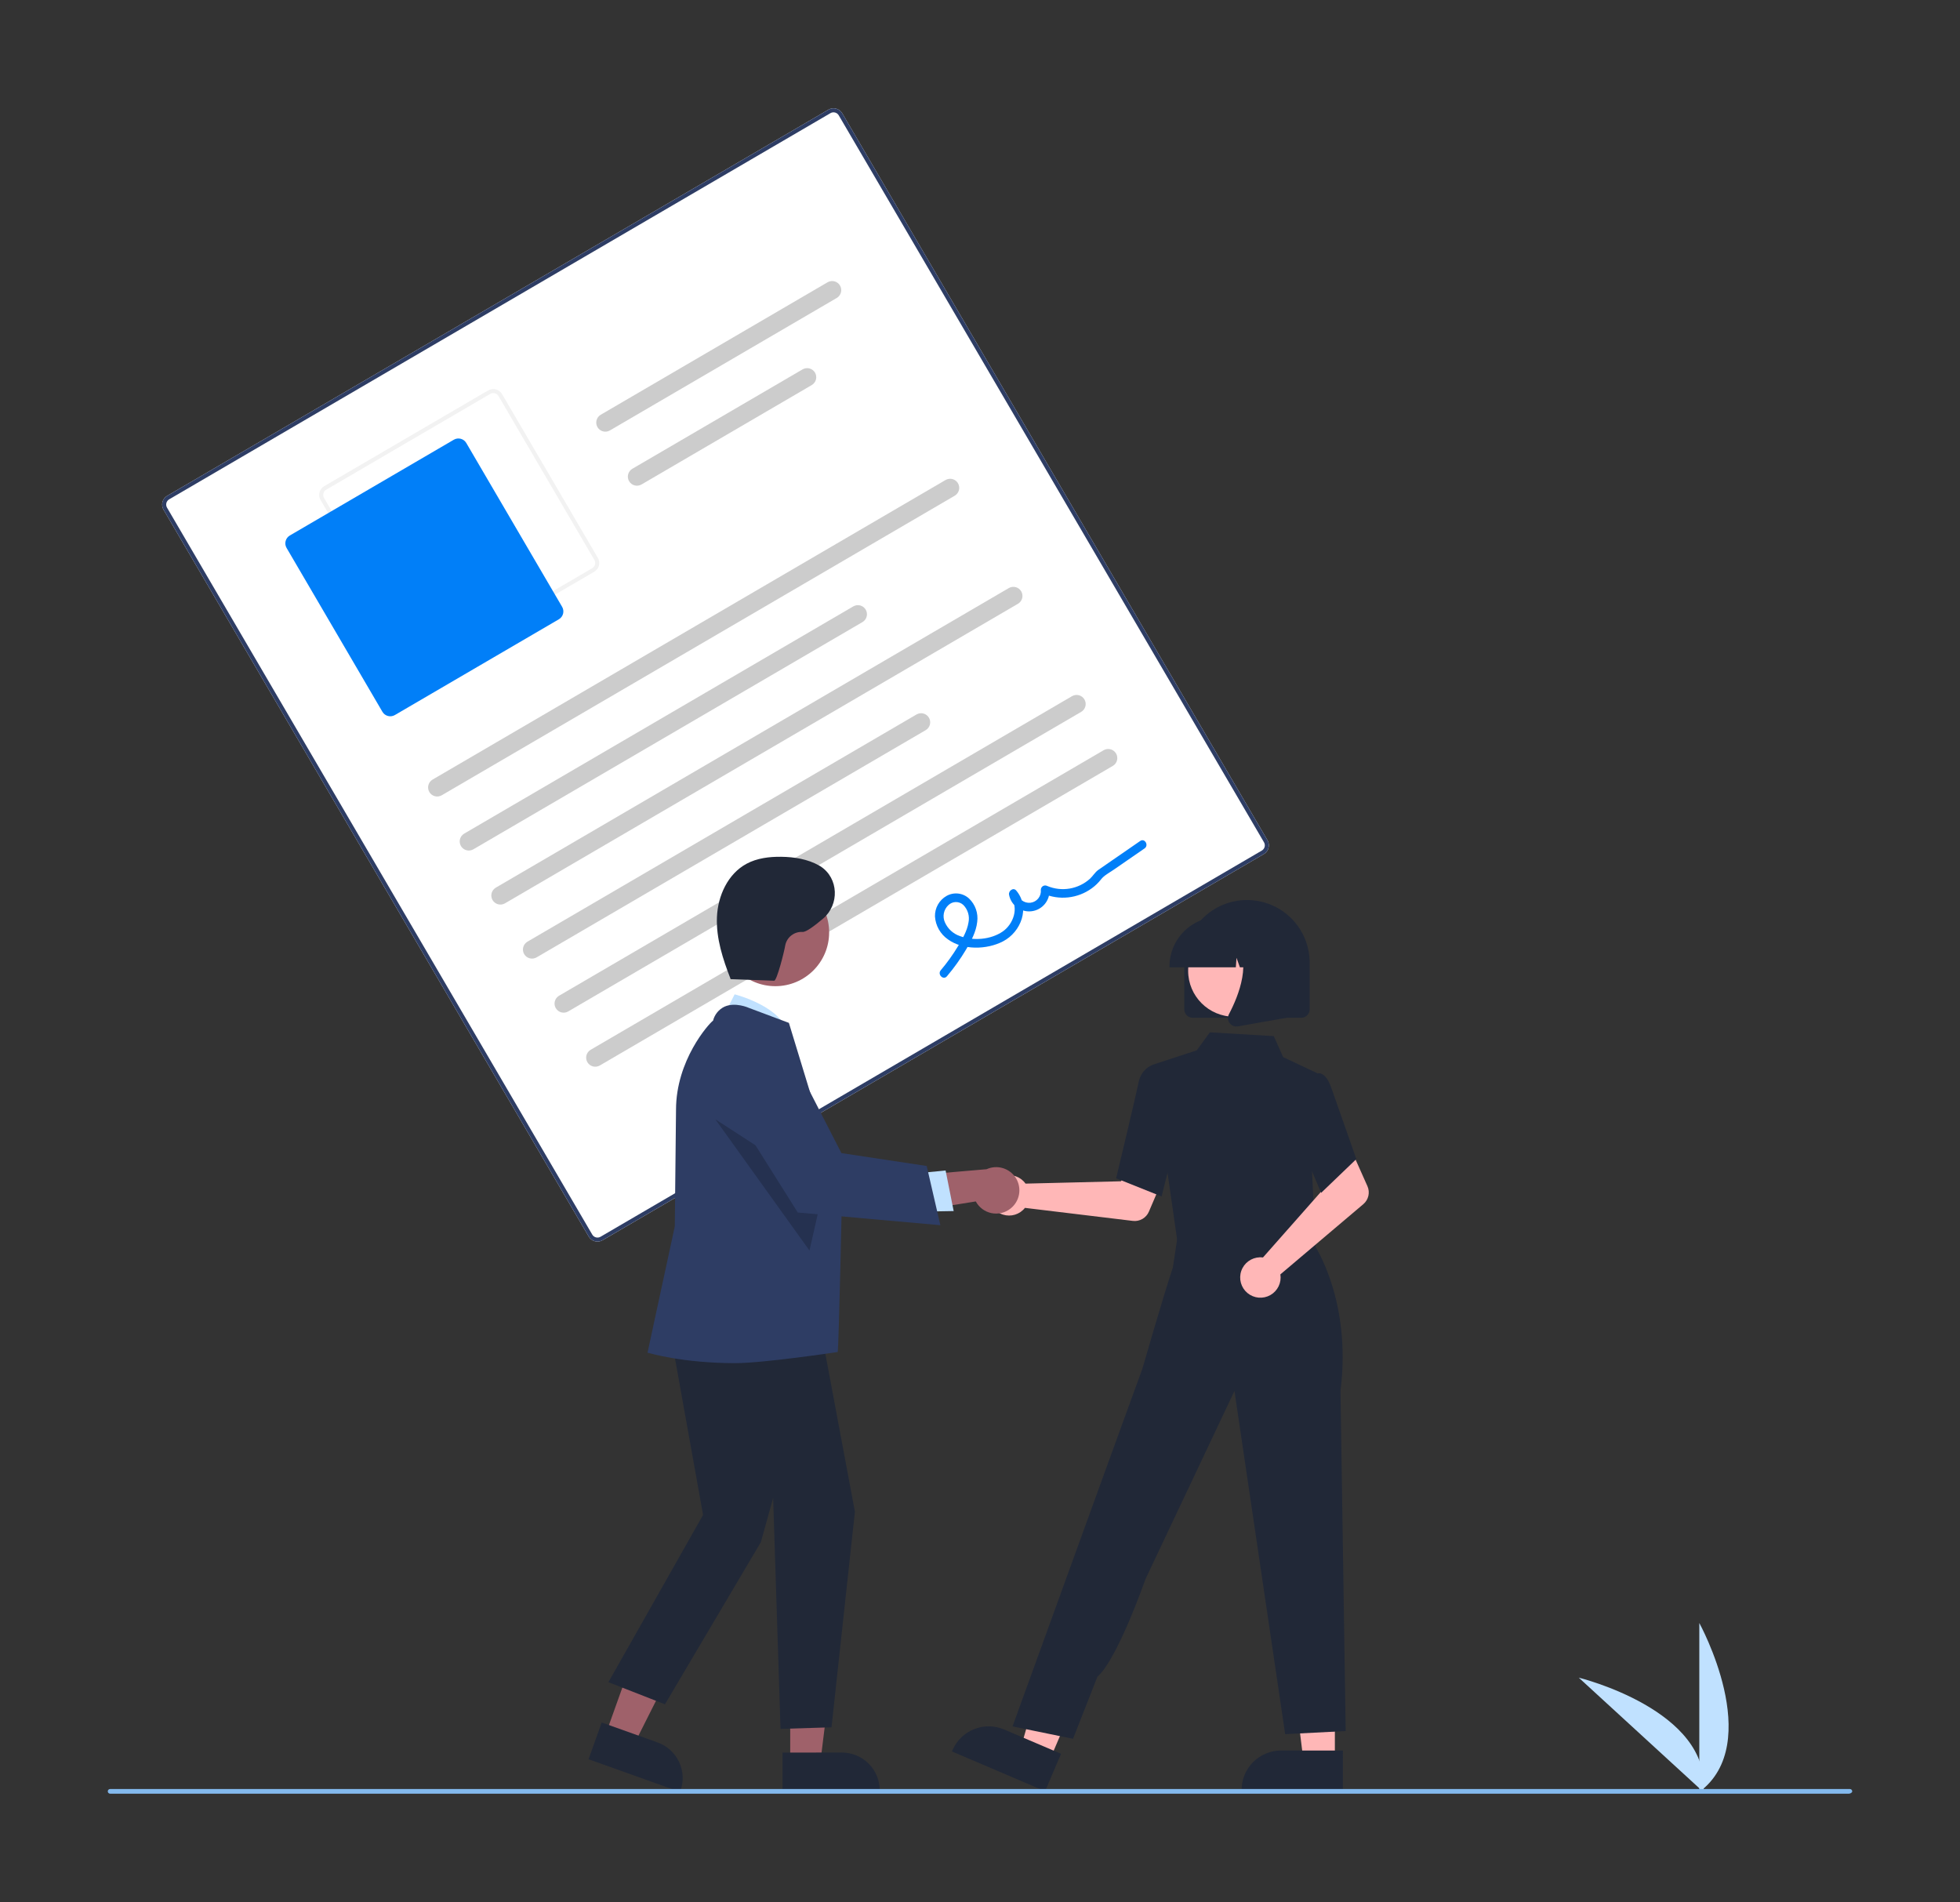 <svg width="304" height="295" viewBox="0 0 304 295" fill="none" xmlns="http://www.w3.org/2000/svg">
<rect x="0" y="0" width="304" height="295" fill="#333333" stroke="none"/>
<g clip-path="url(#clip0_3186_2552)">
<path d="M263.566 277.942V251.727C263.566 251.727 273.791 270.312 263.566 277.942Z" fill="#C0E1FF"/>
<path d="M264.198 277.935L244.87 260.207C244.87 260.207 265.487 265.25 264.198 277.935Z" fill="#C0E1FF"/>
<path d="M196.027 132.467L93.462 192.361C93.103 192.57 92.676 192.629 92.274 192.523C91.872 192.418 91.528 192.158 91.318 191.8L25.362 79.047C25.153 78.688 25.095 78.261 25.2 77.86C25.305 77.458 25.566 77.115 25.924 76.905L128.489 17.01C128.848 16.801 129.276 16.743 129.677 16.848C130.079 16.953 130.423 17.214 130.633 17.572L196.589 130.325C196.798 130.683 196.857 131.11 196.751 131.512C196.646 131.913 196.385 132.257 196.027 132.467Z" fill="white"/>
<path d="M196.027 132.467L93.462 192.361C93.103 192.57 92.676 192.629 92.274 192.523C91.872 192.418 91.528 192.158 91.318 191.799L25.362 79.047C25.153 78.688 25.095 78.261 25.2 77.86C25.305 77.458 25.566 77.115 25.924 76.905L128.489 17.01C128.848 16.801 129.276 16.743 129.677 16.848C130.079 16.953 130.423 17.214 130.633 17.572L196.589 130.325C196.798 130.683 196.857 131.11 196.751 131.512C196.646 131.913 196.385 132.257 196.027 132.467ZM26.241 77.446C26.026 77.572 25.869 77.778 25.806 78.019C25.743 78.26 25.778 78.516 25.903 78.731L91.859 191.483C91.985 191.698 92.192 191.855 92.433 191.918C92.674 191.981 92.93 191.946 93.146 191.821L195.71 131.926C195.926 131.8 196.082 131.594 196.145 131.353C196.208 131.112 196.173 130.856 196.048 130.641L130.092 17.888C129.966 17.673 129.76 17.517 129.519 17.454C129.277 17.39 129.021 17.425 128.806 17.551L26.241 77.446Z" fill="#2E3D64"/>
<path d="M92.17 88.674L66.731 103.529C66.373 103.738 65.945 103.796 65.543 103.691C65.141 103.586 64.798 103.325 64.588 102.967L49.72 77.55C49.511 77.192 49.452 76.765 49.558 76.363C49.663 75.962 49.924 75.618 50.282 75.408L75.72 60.553C76.079 60.344 76.507 60.286 76.909 60.391C77.311 60.496 77.654 60.757 77.864 61.115L92.732 86.532C92.941 86.89 93 87.317 92.894 87.719C92.789 88.12 92.528 88.464 92.17 88.674ZM50.599 75.949C50.383 76.075 50.227 76.281 50.164 76.522C50.1 76.763 50.136 77.019 50.261 77.234L65.129 102.651C65.255 102.866 65.461 103.022 65.702 103.085C65.943 103.149 66.2 103.114 66.415 102.988L91.853 88.133C92.069 88.007 92.225 87.801 92.288 87.56C92.351 87.319 92.316 87.063 92.191 86.848L77.323 61.431C77.197 61.216 76.991 61.06 76.75 60.997C76.508 60.934 76.252 60.968 76.037 61.094L50.599 75.949Z" fill="#F2F2F2"/>
<path d="M86.682 96.05L61.244 110.905C60.921 111.093 60.536 111.146 60.174 111.051C59.813 110.956 59.503 110.722 59.314 110.4L44.447 84.983C44.258 84.66 44.206 84.276 44.301 83.914C44.395 83.553 44.63 83.244 44.953 83.055L70.391 68.2C70.714 68.012 71.099 67.959 71.46 68.054C71.822 68.149 72.131 68.383 72.32 68.705L87.188 94.122C87.376 94.445 87.429 94.829 87.334 95.191C87.239 95.552 87.005 95.861 86.682 96.05Z" fill="#017FF8"/>
<path d="M148.082 76.884L68.519 123.346C68.197 123.534 67.812 123.587 67.45 123.492C67.088 123.397 66.779 123.163 66.59 122.84C66.401 122.517 66.349 122.133 66.443 121.771C66.538 121.41 66.773 121.101 67.096 120.912L146.658 74.45C146.818 74.357 146.995 74.296 147.178 74.271C147.362 74.246 147.549 74.257 147.728 74.304C147.907 74.351 148.075 74.433 148.223 74.544C148.37 74.656 148.494 74.796 148.588 74.956C148.681 75.116 148.742 75.292 148.767 75.476C148.792 75.659 148.781 75.846 148.734 76.025C148.687 76.204 148.605 76.372 148.493 76.519C148.381 76.667 148.242 76.79 148.082 76.884Z" fill="#CCCCCC"/>
<path d="M133.771 96.486L73.423 131.727C73.263 131.82 73.086 131.881 72.902 131.906C72.719 131.932 72.532 131.92 72.353 131.873C71.991 131.779 71.682 131.544 71.493 131.221C71.304 130.899 71.251 130.514 71.346 130.153C71.441 129.791 71.676 129.482 71.999 129.293L132.347 94.052C132.507 93.959 132.684 93.898 132.867 93.872C133.051 93.847 133.238 93.859 133.417 93.906C133.596 93.952 133.764 94.034 133.912 94.146C134.059 94.258 134.183 94.398 134.277 94.558C134.37 94.717 134.431 94.894 134.456 95.077C134.482 95.261 134.47 95.447 134.423 95.626C134.376 95.805 134.295 95.973 134.183 96.121C134.071 96.268 133.931 96.392 133.771 96.486Z" fill="#CCCCCC"/>
<path d="M129.78 46.216L94.599 66.76C94.276 66.949 93.892 67.002 93.53 66.907C93.168 66.812 92.859 66.577 92.67 66.255C92.481 65.932 92.428 65.547 92.523 65.186C92.618 64.824 92.853 64.515 93.176 64.327L128.356 43.782C128.679 43.594 129.064 43.541 129.426 43.636C129.605 43.683 129.773 43.765 129.921 43.877C130.068 43.988 130.192 44.128 130.286 44.288C130.379 44.448 130.44 44.624 130.466 44.808C130.491 44.991 130.479 45.178 130.433 45.357C130.386 45.536 130.304 45.704 130.192 45.851C130.08 45.999 129.94 46.123 129.78 46.216Z" fill="#CCCCCC"/>
<path d="M125.903 59.724L99.503 75.141C99.343 75.234 99.166 75.295 98.983 75.32C98.799 75.346 98.612 75.334 98.433 75.287C98.254 75.24 98.086 75.159 97.938 75.047C97.791 74.935 97.667 74.795 97.573 74.635C97.48 74.475 97.419 74.299 97.393 74.115C97.368 73.932 97.379 73.746 97.427 73.567C97.474 73.388 97.555 73.22 97.667 73.072C97.779 72.925 97.919 72.801 98.079 72.707L124.48 57.29C124.803 57.102 125.188 57.049 125.549 57.144C125.911 57.239 126.221 57.473 126.409 57.796C126.598 58.118 126.651 58.503 126.556 58.864C126.461 59.226 126.226 59.535 125.903 59.724Z" fill="#CCCCCC"/>
<path d="M157.888 93.646L78.326 140.107C78.003 140.296 77.618 140.349 77.256 140.254C76.894 140.159 76.585 139.925 76.396 139.602C76.208 139.279 76.155 138.895 76.25 138.533C76.345 138.172 76.579 137.863 76.902 137.674L156.465 91.212C156.788 91.023 157.172 90.971 157.534 91.066C157.896 91.16 158.205 91.395 158.394 91.718C158.583 92.04 158.636 92.425 158.541 92.786C158.446 93.148 158.211 93.457 157.888 93.646Z" fill="#CCCCCC"/>
<path d="M143.577 113.247L83.229 148.489C83.069 148.582 82.892 148.643 82.709 148.668C82.525 148.693 82.339 148.682 82.159 148.635C81.98 148.588 81.812 148.506 81.665 148.395C81.517 148.283 81.393 148.143 81.299 147.983C81.206 147.823 81.145 147.647 81.12 147.463C81.095 147.28 81.106 147.093 81.153 146.914C81.2 146.735 81.282 146.567 81.394 146.42C81.506 146.272 81.645 146.148 81.805 146.055L142.154 110.814C142.314 110.72 142.49 110.659 142.674 110.634C142.857 110.609 143.044 110.62 143.223 110.667C143.402 110.714 143.571 110.796 143.718 110.908C143.866 111.02 143.99 111.159 144.083 111.319C144.177 111.479 144.238 111.656 144.263 111.839C144.288 112.022 144.277 112.209 144.23 112.388C144.183 112.567 144.101 112.735 143.989 112.882C143.877 113.03 143.737 113.154 143.577 113.247Z" fill="#CCCCCC"/>
<path d="M167.694 110.411L88.132 156.873C87.972 156.966 87.796 157.027 87.612 157.053C87.429 157.078 87.242 157.066 87.063 157.02C86.884 156.973 86.715 156.891 86.568 156.779C86.42 156.667 86.296 156.527 86.203 156.367C86.109 156.208 86.048 156.031 86.023 155.848C85.998 155.664 86.009 155.478 86.056 155.299C86.103 155.12 86.185 154.952 86.297 154.804C86.409 154.657 86.549 154.533 86.709 154.44L166.271 107.978C166.431 107.884 166.608 107.823 166.791 107.798C166.975 107.773 167.161 107.784 167.34 107.831C167.52 107.878 167.688 107.96 167.835 108.072C167.983 108.184 168.107 108.324 168.2 108.483C168.294 108.643 168.355 108.82 168.38 109.003C168.405 109.186 168.394 109.373 168.347 109.552C168.3 109.731 168.218 109.899 168.106 110.046C167.994 110.194 167.854 110.318 167.694 110.411Z" fill="#CCCCCC"/>
<path d="M172.597 118.794L93.035 165.256C92.875 165.349 92.699 165.41 92.515 165.435C92.332 165.46 92.145 165.449 91.966 165.402C91.787 165.355 91.618 165.274 91.471 165.162C91.323 165.05 91.199 164.91 91.106 164.75C91.012 164.59 90.951 164.414 90.926 164.23C90.901 164.047 90.912 163.861 90.959 163.682C91.006 163.503 91.088 163.335 91.2 163.187C91.312 163.04 91.452 162.916 91.612 162.822L171.174 116.361C171.334 116.267 171.511 116.206 171.694 116.181C171.878 116.156 172.064 116.167 172.244 116.214C172.423 116.261 172.591 116.343 172.738 116.455C172.886 116.567 173.01 116.706 173.104 116.866C173.197 117.026 173.258 117.203 173.283 117.386C173.308 117.569 173.297 117.756 173.25 117.935C173.203 118.114 173.121 118.282 173.009 118.429C172.897 118.577 172.757 118.701 172.597 118.794Z" fill="#CCCCCC"/>
<path d="M146.869 151.423C147.974 150.123 148.969 148.732 149.843 147.266C150.627 145.944 151.397 144.53 151.569 142.98C151.658 142.319 151.589 141.647 151.368 141.019C151.148 140.39 150.782 139.822 150.3 139.361C149.835 138.932 149.245 138.663 148.616 138.591C147.987 138.52 147.352 138.65 146.802 138.964C146.245 139.283 145.786 139.746 145.471 140.305C145.157 140.864 145 141.497 145.016 142.138C145.061 142.844 145.265 143.53 145.613 144.146C145.961 144.762 146.443 145.291 147.024 145.695C149.376 147.397 153.049 147.308 155.555 146.013C158.378 144.553 159.837 140.736 157.619 138.122C157.158 137.579 156.39 138.186 156.505 138.773C156.652 139.565 157.096 140.271 157.746 140.747C158.396 141.223 159.204 141.433 160.004 141.334C160.804 141.236 161.536 140.835 162.05 140.215C162.565 139.595 162.823 138.803 162.772 137.999L161.775 138.581C162.998 139.122 164.341 139.332 165.671 139.189C167 139.047 168.268 138.557 169.348 137.769C169.882 137.382 170.359 136.921 170.765 136.401C171.253 135.765 172.073 135.354 172.737 134.895L177.521 131.592C178.225 131.107 177.556 129.949 176.846 130.439L172.513 133.43C171.791 133.928 171.065 134.421 170.347 134.926C169.834 135.286 169.518 135.869 169.052 136.298C168.168 137.092 167.076 137.619 165.904 137.817C164.732 138.015 163.528 137.876 162.432 137.416C162.33 137.362 162.215 137.334 162.099 137.336C161.983 137.338 161.87 137.37 161.77 137.428C161.67 137.487 161.586 137.57 161.528 137.67C161.469 137.77 161.437 137.883 161.435 137.999C161.488 138.478 161.349 138.959 161.048 139.337C160.747 139.715 160.31 139.959 159.83 140.015C159.351 140.072 158.868 139.937 158.487 139.64C158.107 139.343 157.859 138.908 157.798 138.429L156.685 139.079C158.116 140.765 157.163 143.351 155.514 144.482C153.671 145.747 150.947 145.967 148.869 145.18C148.359 145.005 147.891 144.727 147.494 144.363C147.097 143.998 146.779 143.556 146.56 143.064C146.358 142.619 146.3 142.122 146.395 141.643C146.49 141.163 146.734 140.726 147.091 140.392C147.4 140.087 147.816 139.913 148.251 139.909C148.686 139.904 149.106 140.068 149.422 140.367C149.766 140.718 150.018 141.148 150.157 141.62C150.295 142.091 150.316 142.589 150.216 143.07C150.002 144.409 149.261 145.644 148.572 146.787C147.785 148.09 146.895 149.329 145.911 150.49C145.359 151.142 146.311 152.083 146.869 151.423Z" fill="#017FF8"/>
<path d="M158.744 183.199C158.859 183.318 158.965 183.445 159.06 183.58L173.875 183.218L175.604 180.062L180.711 182.046L178.195 187.93C177.992 188.405 177.639 188.802 177.191 189.06C176.743 189.318 176.223 189.425 175.71 189.363L158.971 187.342C158.576 187.842 158.038 188.209 157.429 188.396C156.82 188.582 156.169 188.579 155.562 188.387C154.955 188.195 154.42 187.823 154.03 187.319C153.64 186.816 153.412 186.207 153.377 185.571C153.342 184.936 153.502 184.304 153.835 183.762C154.168 183.219 154.658 182.791 155.241 182.533C155.823 182.276 156.47 182.202 157.096 182.321C157.722 182.44 158.297 182.746 158.744 183.199Z" fill="#FFB7B7"/>
<path d="M207.04 273.098H202.169L199.851 254.324L207.041 254.325L207.04 273.098Z" fill="#FFB7B7"/>
<path d="M208.282 277.815L192.575 277.815V277.616C192.575 275.996 193.219 274.443 194.366 273.297C195.512 272.152 197.067 271.508 198.689 271.508H198.689L208.283 271.508L208.282 277.815Z" fill="#212837"/>
<path d="M162.806 272.989L158.326 271.077L163.576 252.902L170.187 255.725L162.806 272.989Z" fill="#FFB7B7"/>
<path d="M162.093 277.815L147.648 271.649L147.726 271.467C148.364 269.977 149.567 268.801 151.072 268.197C152.576 267.594 154.259 267.612 155.75 268.249L155.751 268.249L164.573 272.015L162.093 277.815Z" fill="#212837"/>
<path d="M183.362 187.267L183.009 192.97L193.306 194.071L204.081 195.223L200.909 186.562L183.362 187.267Z" fill="#FFB7B7"/>
<path d="M182.685 193.041L178.685 165.178L185.618 162.908L187.655 160.117L197.565 160.703L199.019 163.959L204.304 166.454L203.492 181.523L204.084 194.128L182.685 193.041Z" fill="#212837"/>
<path d="M180.167 185.575L173.115 182.756L173.145 182.631C173.175 182.504 176.177 169.971 176.575 167.958C176.99 165.859 178.507 165.279 178.572 165.256L178.619 165.238L181.41 166.087L182.636 175.71L180.167 185.575Z" fill="#212837"/>
<path d="M166.434 269.69L157.046 267.766L172.05 226.398L177.186 212.288C177.186 212.288 180.443 200.975 181.914 196.597L182.802 190.723L203.825 193.048C203.825 193.048 209.696 201.663 207.913 215.706L208.719 268.488L199.332 268.969L191.468 215.736L177.667 244.918C177.667 244.918 173.317 257.371 170.205 260.07L166.434 269.69Z" fill="#212837"/>
<path d="M195.394 195.008C195.56 195.004 195.725 195.013 195.889 195.035L205.696 183.934L204.555 180.522L209.484 178.129L212.091 183.973C212.302 184.445 212.353 184.973 212.238 185.477C212.123 185.981 211.848 186.434 211.453 186.768L198.589 197.658C198.687 198.287 198.592 198.931 198.315 199.504C198.037 200.077 197.592 200.552 197.038 200.867C196.484 201.181 195.848 201.319 195.213 201.263C194.579 201.207 193.976 200.959 193.486 200.552C192.996 200.146 192.641 199.6 192.47 198.987C192.298 198.374 192.316 197.724 192.524 197.122C192.731 196.52 193.116 195.995 193.629 195.618C194.142 195.24 194.758 195.028 195.394 195.008Z" fill="#FFB7B7"/>
<path d="M204.913 185.012L200.822 175.397L202.418 168.699L204.137 166.529C204.263 166.475 204.399 166.448 204.536 166.449C204.673 166.451 204.808 166.48 204.933 166.536C205.567 166.791 206.107 167.573 206.538 168.859L210.372 179.771L204.913 185.012Z" fill="#212837"/>
<path d="M183.688 156.556V149.307C183.688 146.731 184.712 144.26 186.535 142.439C188.358 140.617 190.831 139.594 193.41 139.594C195.988 139.594 198.461 140.617 200.284 142.439C202.107 144.26 203.131 146.731 203.131 149.307V156.556C203.131 156.902 202.993 157.234 202.748 157.478C202.504 157.723 202.172 157.861 201.825 157.861H184.994C184.647 157.861 184.315 157.723 184.071 157.478C183.826 157.234 183.688 156.902 183.688 156.556Z" fill="#212837"/>
<path d="M191.412 157.692C195.348 157.692 198.54 154.504 198.54 150.571C198.54 146.638 195.348 143.449 191.412 143.449C187.475 143.449 184.284 146.638 184.284 150.571C184.284 154.504 187.475 157.692 191.412 157.692Z" fill="#FFB7B7"/>
<path d="M181.388 149.887C181.39 147.85 182.201 145.897 183.643 144.456C185.085 143.016 187.039 142.205 189.078 142.203H190.529C192.568 142.205 194.523 143.016 195.965 144.456C197.406 145.897 198.217 147.85 198.22 149.887V150.032H195.153L194.107 147.106L193.898 150.032H192.313L191.786 148.556L191.68 150.032H181.388L181.388 149.887Z" fill="#212837"/>
<path d="M190.71 158.674C190.566 158.479 190.48 158.248 190.462 158.006C190.444 157.765 190.495 157.523 190.608 157.309C192.146 154.387 194.299 148.987 191.441 145.657L191.236 145.418H199.532V157.863L191.995 159.191C191.919 159.205 191.842 159.212 191.764 159.212C191.559 159.212 191.356 159.163 191.173 159.07C190.989 158.976 190.831 158.84 190.71 158.674Z" fill="#212837"/>
<path d="M93.934 268.998L98.337 270.57L106.5 254.351L100.003 252.031L93.934 268.998Z" fill="#9F616A"/>
<path d="M91.286 272.86L93.325 267.16L101.995 270.256C103.459 270.781 104.655 271.865 105.321 273.269C105.987 274.674 106.068 276.286 105.546 277.75L105.482 277.929L91.286 272.86Z" fill="#212837"/>
<path d="M122.562 273.346L127.237 273.346L129.462 255.328L122.562 255.328L122.562 273.346Z" fill="#9F616A"/>
<path d="M121.37 271.821L130.577 271.82H130.577C131.348 271.82 132.111 271.972 132.823 272.267C133.534 272.561 134.181 272.993 134.726 273.537C135.271 274.082 135.703 274.728 135.998 275.439C136.293 276.151 136.445 276.913 136.445 277.683V277.873L121.37 277.874L121.37 271.821Z" fill="#212837"/>
<path d="M111.907 158.237L113.941 154.223C113.941 154.223 121.515 156.119 122.204 160.505L111.907 158.237Z" fill="#C0E1FF"/>
<path d="M103.518 204.137L109.047 234.967L94.365 260.909L103.136 264.339L118.009 239.191L119.916 232.333L121.06 268.149L128.97 267.909L132.597 234.465L126.78 203.375L103.518 204.137Z" fill="#212837"/>
<path d="M114.014 211.424C105.891 211.424 100.733 209.872 100.618 209.847L100.431 209.807L104.662 190.207L104.852 172.128C104.852 164.467 109.899 158.818 110.599 158.297C110.717 157.832 110.935 157.398 111.238 157.026C111.542 156.654 111.922 156.352 112.354 156.143C114.037 155.379 116.094 156.295 116.181 156.335L122.355 158.647L122.384 158.733C122.459 158.952 130.591 185.627 130.591 185.627C130.591 185.627 130.099 208.934 129.927 209.698C129.927 209.698 118.527 211.424 114.014 211.424Z" fill="#2E3D64"/>
<path d="M120.256 152.957C124.865 152.957 128.601 149.224 128.601 144.619C128.601 140.014 124.865 136.281 120.256 136.281C115.647 136.281 111.911 140.014 111.911 144.619C111.911 149.224 115.647 152.957 120.256 152.957Z" fill="#9F616A"/>
<path opacity="0.2" d="M110.951 173.605L125.551 193.958L127.707 184.454L110.951 173.605Z" fill="black"/>
<path d="M156.724 187.457C156.313 187.781 155.836 188.012 155.327 188.132C154.817 188.253 154.288 188.26 153.775 188.154C153.262 188.048 152.779 187.831 152.36 187.518C151.94 187.205 151.594 186.804 151.347 186.343L138.781 188.353L141.503 182.331L153.019 181.346C153.821 180.981 154.729 180.924 155.572 181.184C156.414 181.444 157.131 182.004 157.588 182.757C158.044 183.51 158.209 184.405 158.049 185.271C157.89 186.137 157.418 186.915 156.724 187.457Z" fill="#9F616A"/>
<path d="M142.15 181.985L146.665 181.543L147.916 187.836L142.235 187.937L142.15 181.985Z" fill="#C0E1FF"/>
<path d="M145.851 190.029L123.738 188.061L112.572 170.319L112.538 170.162C112.221 168.712 112.443 167.197 113.162 165.899C113.881 164.602 115.049 163.61 116.446 163.109C117.844 162.608 119.376 162.632 120.757 163.178C122.138 163.723 123.273 164.752 123.95 166.072L130.505 178.846L143.733 180.844L145.851 190.029Z" fill="#2E3D64"/>
<path d="M113.148 151.861L120.074 152.11C120.496 152.125 121.642 147.572 121.792 146.628C121.911 146.013 122.249 145.462 122.745 145.079C123.24 144.695 123.858 144.504 124.483 144.543C125.002 144.592 126.309 143.624 127.658 142.478C130.22 140.302 130.087 136.216 127.273 134.377C127.196 134.327 127.121 134.281 127.046 134.24C125.271 133.247 123.195 132.914 121.161 132.888C119.317 132.865 117.421 133.097 115.797 133.969C112.885 135.532 111.335 138.949 111.199 142.249C111.062 145.549 112.121 148.776 113.323 151.853" fill="#212837"/>
<path d="M286.778 278.201H17.078C16.981 278.201 16.889 278.163 16.821 278.095C16.753 278.027 16.715 277.935 16.715 277.839C16.715 277.743 16.753 277.651 16.821 277.583C16.889 277.515 16.981 277.477 17.078 277.477H286.923C287.019 277.477 287.111 277.515 287.179 277.583C287.247 277.651 287.285 277.743 287.285 277.839C287.285 278.039 286.979 278.201 286.778 278.201Z" fill="#83B9ED"/>
</g>
<defs>
<clipPath id="clip0_3186_2552">
<rect width="270.57" height="261.406" fill="white" transform="translate(16.715 16.797)"/>
</clipPath>
</defs>
</svg>
